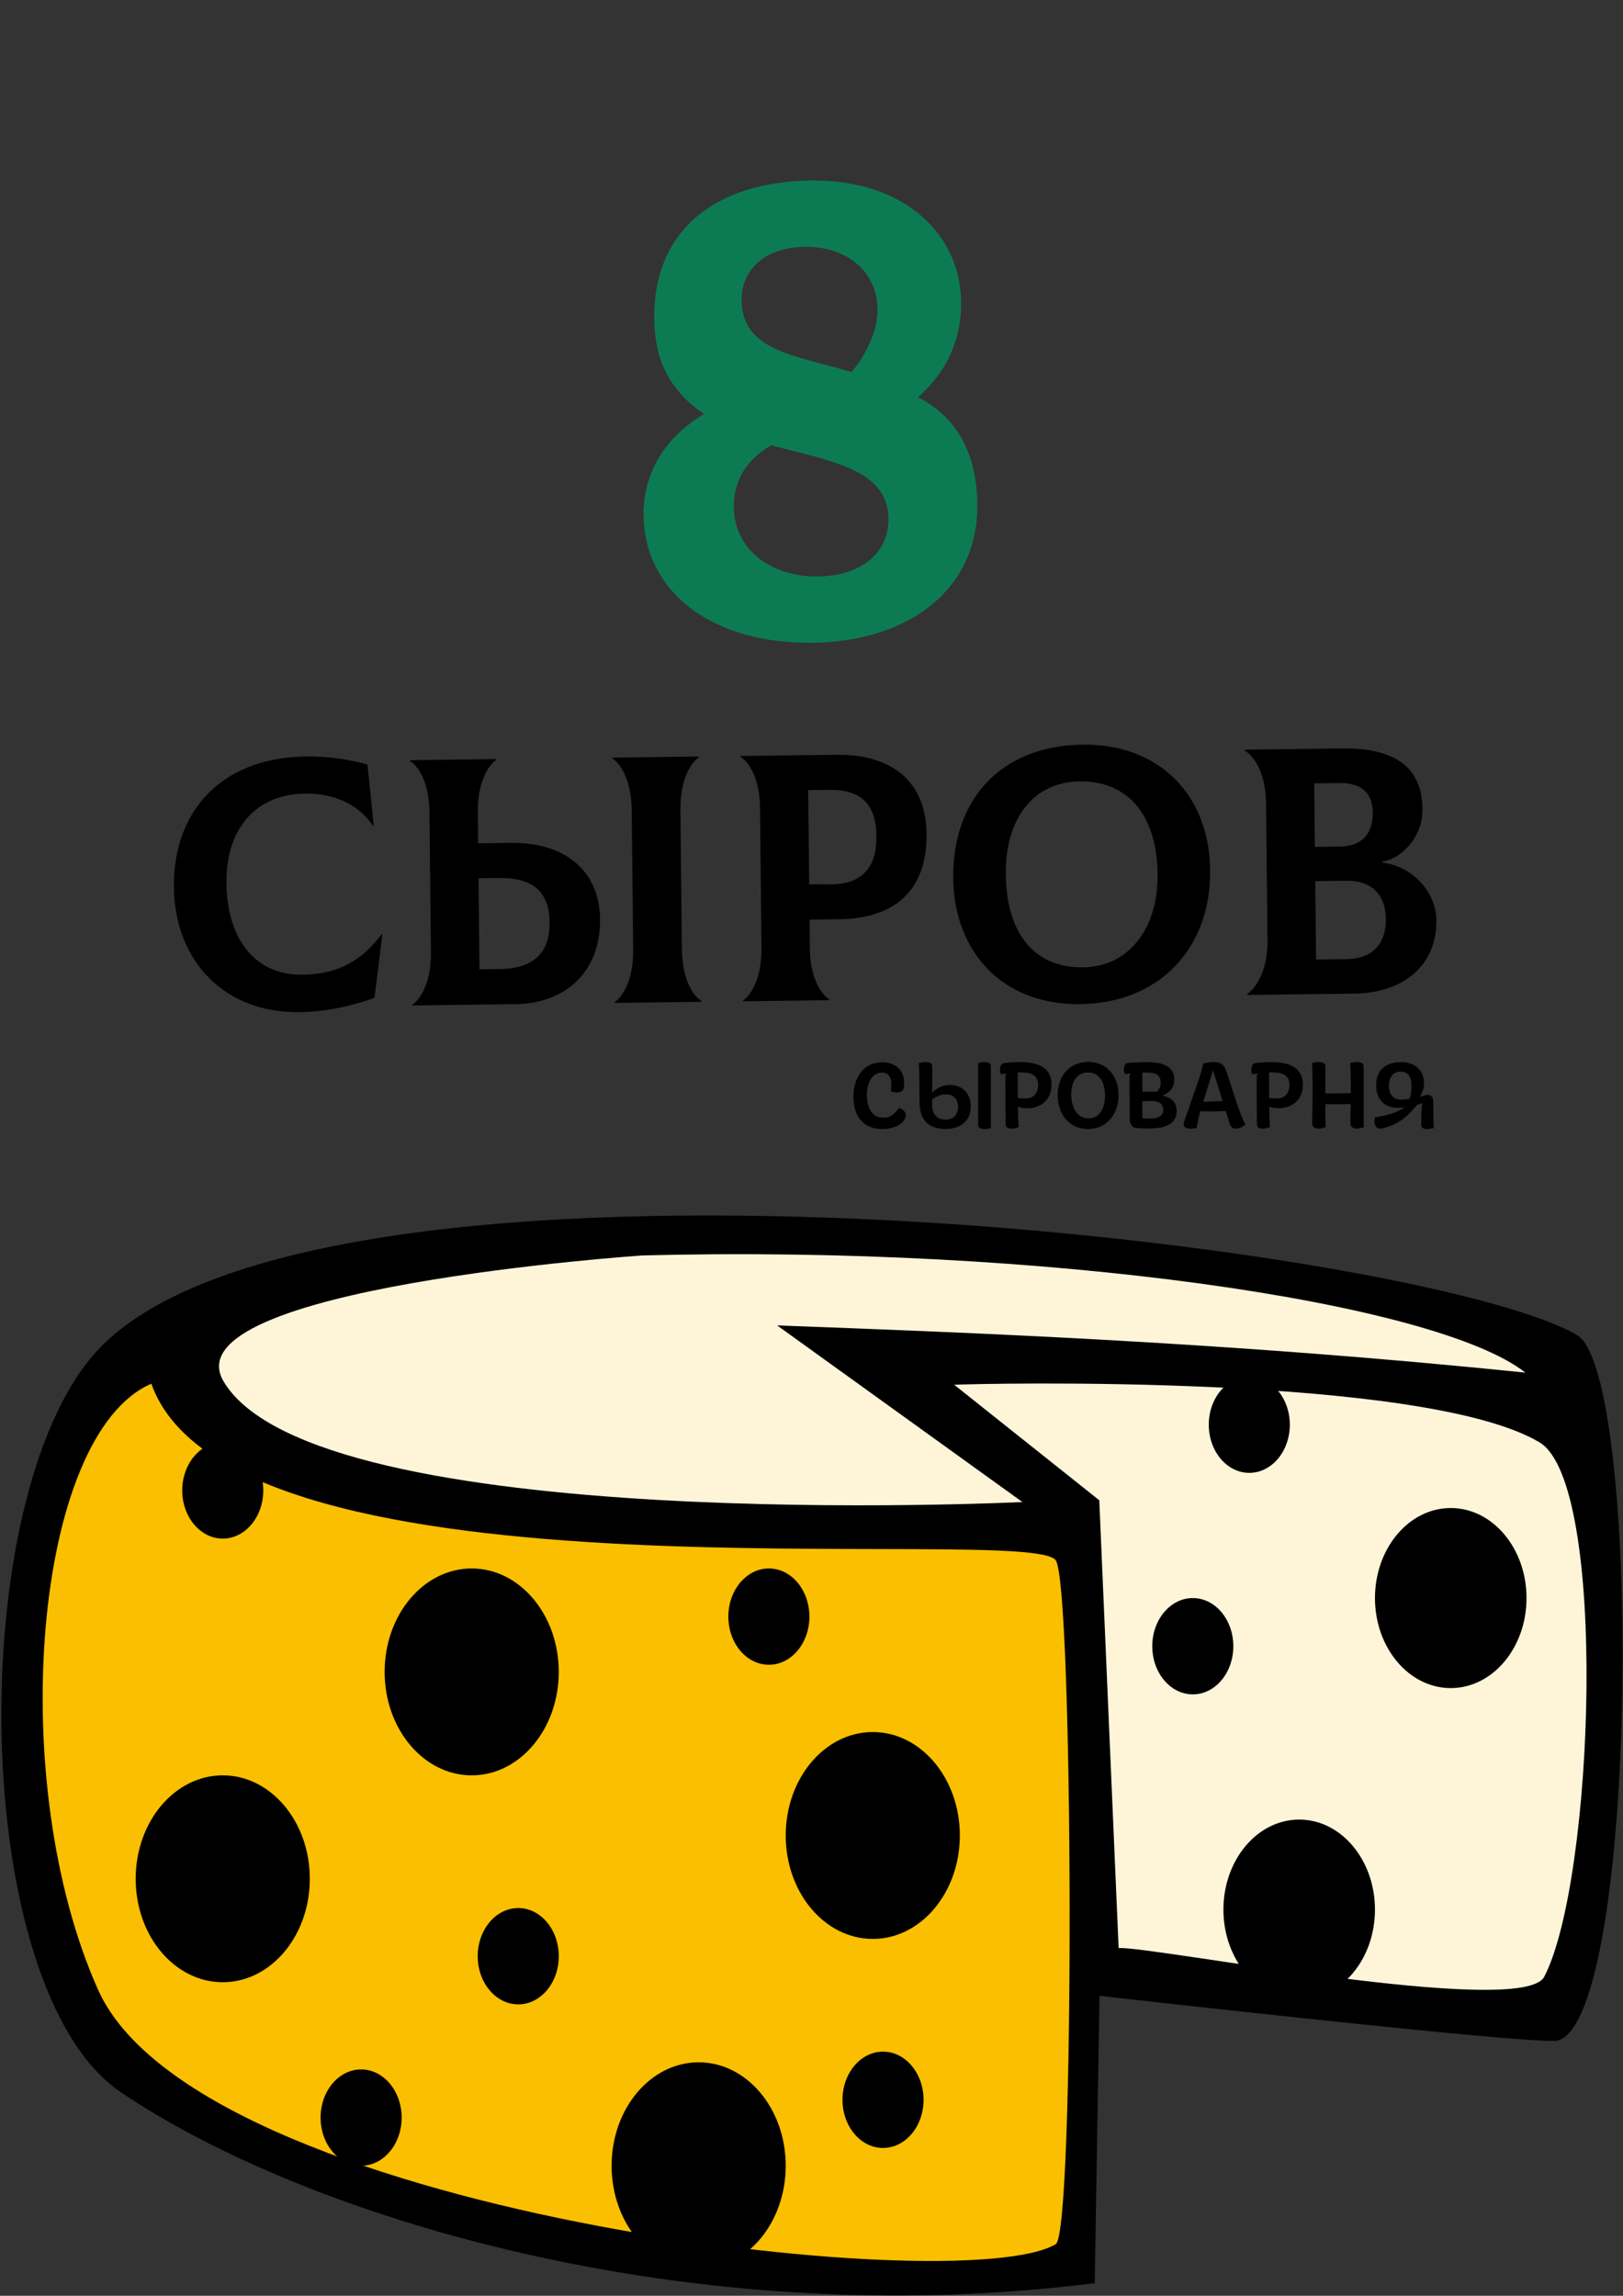 <?xml version="1.0" encoding="UTF-8"?> <svg xmlns="http://www.w3.org/2000/svg" width="627" height="887" viewBox="0 0 627 887" fill="none"><rect x="0" y="0" width="627" height="887" fill="#333333" stroke="none"/><path fill-rule="evenodd" clip-rule="evenodd" d="M424.762 771.103C424.762 771.103 594.615 790.417 601.805 788.381C633.157 779.5 634.401 530.251 609.182 515.768C546.479 479.759 121.841 430.124 37.48 521.945C-14.054 578.036 -12.313 768.398 46.701 808.364C117.052 856.005 264.741 902.016 422.918 882.118L424.762 771.103Z" fill="black"></path><path fill-rule="evenodd" clip-rule="evenodd" d="M368.621 535.015L424.675 579.639L432.149 752.625C446.114 752.07 588.166 779.923 596.574 763.726C615.922 726.456 621.353 573.071 594.705 557.238C549.862 530.595 378.985 534.527 368.621 535.015Z" fill="#FEF5D8"></path><path fill-rule="evenodd" clip-rule="evenodd" d="M58.454 534.603C89.985 623.501 397.624 588.274 407.858 602.835C414.68 612.542 415.332 862.61 407.858 867.051C370.967 888.969 76.599 855.241 37.901 768.796C1.957 688.503 12.882 554.397 58.454 534.603Z" fill="#FABF00"></path><path fill-rule="evenodd" clip-rule="evenodd" d="M248.228 485.051C403.288 480.985 554.693 503.079 589.286 530.327C474.564 518.519 374.455 514.869 300.227 512.085L394.988 580.33C394.988 580.33 121.868 593.652 86.367 533.704C64.861 497.389 248.228 485.051 248.228 485.051Z" fill="#FEF5D8"></path><path d="M269.91 876.724C288.484 876.724 303.542 858.83 303.542 836.758C303.542 814.686 288.484 796.793 269.91 796.793C251.335 796.793 236.277 814.686 236.277 836.758C236.277 858.83 251.335 876.724 269.91 876.724Z" fill="black"></path><path d="M337.175 749.119C355.75 749.119 370.808 731.226 370.808 709.153C370.808 687.081 355.75 669.188 337.175 669.188C318.601 669.188 303.543 687.081 303.543 709.153C303.543 731.226 318.601 749.119 337.175 749.119Z" fill="black"></path><path d="M182.226 685.92C200.801 685.92 215.859 668.027 215.859 645.955C215.859 623.883 200.801 605.99 182.226 605.99C163.652 605.99 148.594 623.883 148.594 645.955C148.594 668.027 163.652 685.92 182.226 685.92Z" fill="black"></path><path d="M86.052 765.851C104.627 765.851 119.685 747.958 119.685 725.886C119.685 703.814 104.627 685.92 86.052 685.92C67.478 685.92 52.42 703.814 52.42 725.886C52.42 747.958 67.478 765.851 86.052 765.851Z" fill="black"></path><path d="M139.508 836.757C148.155 836.757 155.165 828.428 155.165 818.153C155.165 807.878 148.155 799.548 139.508 799.548C130.861 799.548 123.852 807.878 123.852 818.153C123.852 828.428 130.861 836.757 139.508 836.757Z" fill="black"></path><path d="M200.211 774.405C208.858 774.405 215.868 766.075 215.868 755.8C215.868 745.525 208.858 737.195 200.211 737.195C191.564 737.195 184.555 745.525 184.555 755.8C184.555 766.075 191.564 774.405 200.211 774.405Z" fill="black"></path><path d="M341.131 829.883C349.778 829.883 356.788 821.554 356.788 811.279C356.788 801.003 349.778 792.674 341.131 792.674C332.484 792.674 325.475 801.003 325.475 811.279C325.475 821.554 332.484 829.883 341.131 829.883Z" fill="black"></path><path d="M297.036 643.198C305.683 643.198 312.692 634.869 312.692 624.594C312.692 614.318 305.683 605.989 297.036 605.989C288.389 605.989 281.379 614.318 281.379 624.594C281.379 634.869 288.389 643.198 297.036 643.198Z" fill="black"></path><path d="M86.053 594.449C94.7 594.449 101.71 586.119 101.71 575.844C101.71 565.569 94.7 557.24 86.053 557.24C77.406 557.24 70.397 565.569 70.397 575.844C70.397 586.119 77.406 594.449 86.053 594.449Z" fill="black"></path><path d="M482.631 569.051C491.278 569.051 498.288 560.722 498.288 550.447C498.288 540.171 491.278 531.842 482.631 531.842C473.984 531.842 466.975 540.171 466.975 550.447C466.975 560.722 473.984 569.051 482.631 569.051Z" fill="black"></path><path d="M460.805 654.635C469.452 654.635 476.462 646.306 476.462 636.03C476.462 625.755 469.452 617.426 460.805 617.426C452.158 617.426 445.148 625.755 445.148 636.03C445.148 646.306 452.158 654.635 460.805 654.635Z" fill="black"></path><path d="M560.454 652.209C576.62 652.209 589.726 636.636 589.726 617.425C589.726 598.214 576.62 582.641 560.454 582.641C544.287 582.641 531.182 598.214 531.182 617.425C531.182 636.636 544.287 652.209 560.454 652.209Z" fill="black"></path><path d="M501.907 772.576C518.073 772.576 531.179 757.003 531.179 737.792C531.179 718.581 518.073 703.008 501.907 703.008C485.74 703.008 472.635 718.581 472.635 737.792C472.635 757.003 485.74 772.576 501.907 772.576Z" fill="black"></path><path d="M354.635 153.488C367.889 160.3 377.326 172.847 377.558 194.814C377.908 227.895 350.979 247.878 313.764 248.346C275.515 248.827 248.941 229 248.625 199.021C248.456 182.997 256.581 169.196 271.992 159.955C258.974 151.072 252.907 139.517 252.735 123.235C252.361 87.828 277.764 70.19 313.17 69.745C349.61 69.287 371.031 90.729 371.304 116.574C371.46 131.305 365.647 143.785 354.635 153.488ZM310.856 95.364C296.383 95.546 286.386 103.426 286.52 116.089C286.727 135.731 307.421 137.28 328.943 143.73C335.072 136.674 339.106 127.06 339.027 119.565C338.876 105.35 327.654 95.152 310.856 95.364ZM316.078 222.728C332.36 222.523 343.383 213.855 343.241 200.416C343.039 181.291 321.036 178.207 297.967 172.035C288.203 177.586 283.38 185.918 283.487 195.997C283.656 212.021 297.471 222.962 316.078 222.728Z" fill="#0C7B53"></path><path d="M115.693 391.059C86.24 391.429 67.475 370.8 67.18 342.846C66.856 312.165 86.833 292.685 117.922 292.294C126.649 292.184 134.024 293.182 141.957 295.401L144.388 318.964L144.117 319.104C138.434 310.447 128.437 306.481 117.937 306.613C98.711 306.855 87.261 320.228 87.482 341.227C87.703 362.09 97.95 376.826 116.903 376.588C131.63 376.403 140.43 370.291 147.422 360.93L147.696 361.063L144.682 385.512C137.753 388.054 127.146 390.915 115.693 391.059ZM197.539 325.66C217.447 325.409 231.602 335.732 231.807 355.095C232.033 376.504 217.287 387.736 199.424 387.96L159.336 388.464L159.333 388.192C162.717 385.831 166.601 379.099 166.483 367.918L165.908 313.511C165.794 302.738 161.907 296.241 158.338 293.968L158.335 293.695L191.742 293.275L191.745 293.548C188.36 295.908 184.477 302.64 184.595 313.821L184.721 325.821L197.539 325.66ZM270.013 292.563C266.629 294.924 262.745 301.655 262.863 312.837L263.432 366.699C263.551 378.016 267.438 384.514 271.008 386.787L271.011 387.06L237.468 387.482L237.465 387.209C240.849 384.848 244.733 378.117 244.615 366.935L244.046 313.074C243.926 301.756 240.039 295.258 236.47 292.985L236.467 292.712L270.01 292.29L270.013 292.563ZM193.144 374.402C206.371 374.235 212.441 367.885 212.32 356.431C212.194 344.568 205.999 339.055 192.773 339.221L184.864 339.32L185.236 374.501L193.144 374.402ZM323.26 291.621C344.941 291.348 357.74 302.37 357.947 322.006C358.182 344.232 345.612 354.891 323.931 355.164L312.75 355.305L312.87 366.622C312.983 377.395 316.871 383.892 320.44 386.165L320.443 386.438L287.036 386.858L287.033 386.586C290.418 384.225 294.301 377.493 294.183 366.312L293.609 311.905C293.495 301.132 289.608 294.635 286.038 292.362L286.035 292.089L323.26 291.621ZM320.653 341.704C333.199 341.682 338.719 334.93 338.595 323.204C338.462 310.659 332.675 305.004 320.267 305.16L312.222 305.261L312.606 341.669L320.653 341.704ZM417.32 387.947C386.776 388.331 368.552 367.286 368.257 339.332C367.933 308.651 386.808 288.094 418.307 287.698C447.487 287.331 467.194 306.857 467.504 336.175C467.825 366.583 447.727 387.565 417.32 387.947ZM418.534 373.749C435.305 373.538 447.432 359.611 447.201 337.794C446.958 314.749 435.637 301.663 417.093 301.896C399.094 302.122 388.335 316.441 388.56 337.713C388.796 360.076 399.035 373.994 418.534 373.749ZM534.079 333.292C545.411 334.513 554.79 344.487 554.907 355.532C555.094 373.258 541.839 383.653 523.295 383.887L481.843 384.408L481.84 384.135C485.221 381.502 489.793 375.307 489.663 363.035L489.11 310.673C488.992 299.492 485.24 292.856 480.845 289.911L480.842 289.639L518.476 289.165C538.929 288.908 549.373 296.414 549.544 312.64C549.654 323.004 541.971 331.556 534.075 332.882L534.079 333.292ZM517.526 302.542L507.709 302.666L507.968 327.21L517.785 327.087C525.694 326.987 530.42 322.564 530.328 313.837C530.246 306.064 525.571 302.441 517.526 302.542ZM520.427 370.558C530.653 370.429 535.496 364.095 535.401 355.095C535.306 346.096 530.334 340.158 520.107 340.286L508.108 340.437L508.427 370.709L520.427 370.558Z" fill="black"></path><path d="M340.894 436.22C333.744 436.22 329.693 431.556 329.693 423.691C329.693 416.643 333.37 410.413 340.826 410.413C345.592 410.413 349.303 413.069 349.303 418.618C349.303 421.784 348.077 422.635 344.162 421.716C344.264 421.001 344.332 419.673 344.332 418.993C344.332 415.962 342.937 414.226 340.417 414.396C336.332 414.703 334.697 419.435 334.902 423.759C335.14 429.002 337.557 432.066 341.643 431.828C344.264 431.76 345.83 430.058 347.328 428.049C350.325 429.172 350.427 431.215 349.201 432.883C347.941 434.62 345.15 436.22 340.894 436.22ZM365.327 436.186C359.029 436.186 355.318 433.02 355.249 426.244L355.215 423.044C355.181 418.244 355.181 414.056 354.977 410.685C355.964 410.515 356.645 410.345 357.565 410.345C360.186 410.345 360.152 411.605 360.152 412.013L360.118 422.159C362.195 420.218 364.17 419.197 366.927 419.197C371.796 419.197 375.03 422.363 375.03 427.538C375.03 432.373 371.83 436.186 365.327 436.186ZM380.444 436.22C378.775 436.22 377.856 435.777 377.856 434.586V410.685C378.809 410.413 379.763 410.345 380.512 410.345C381.908 410.345 382.793 410.822 382.793 411.979V435.879C382.248 436.016 381.193 436.22 380.444 436.22ZM365.259 432.577C368.527 432.577 370.128 430.432 370.128 427.606C370.128 424.202 367.847 422.806 365.429 422.806C363.591 422.806 361.684 423.623 360.118 424.78V427.061C360.118 430.636 362.161 432.577 365.259 432.577ZM394.079 410.345C402.046 410.345 406.234 413.103 406.234 419.061C406.234 424.644 402.523 428.185 396.667 428.185C395.135 428.185 394.011 427.981 393.262 427.402C393.262 430.126 393.33 432.747 393.535 435.437C392.547 435.913 391.628 436.05 390.471 436.05C389.347 436.05 388.53 435.539 388.496 434.245C388.394 427.538 388.394 423.623 388.394 415.997C388.394 415.588 388.428 415.145 388.973 414.737L386.726 415.043C386.045 414.294 386.045 410.958 387.781 410.753C389.892 410.481 392.377 410.345 394.079 410.345ZM396.122 424.406C399.186 424.406 401.059 422.431 401.059 419.197C401.059 415.69 398.812 414.328 394.522 414.328C394.114 414.328 393.671 414.328 393.194 414.362V424.236C394.114 424.372 395.407 424.406 396.122 424.406ZM420.385 436.22C413.304 436.22 408.605 430.738 408.605 423.112C408.605 415.554 413.304 410.277 420.385 410.277C427.501 410.277 432.131 415.656 432.131 423.112C432.131 430.5 427.467 436.22 420.385 436.22ZM420.692 432.1C425.424 431.93 427.024 427.164 426.888 422.874C426.718 418.005 424.607 414.192 420.079 414.362C415.687 414.533 413.678 418.38 413.848 423.35C413.984 427.674 416.027 432.271 420.692 432.1ZM448.999 423.316C453.05 424.031 454.582 426.483 454.582 429.104C454.582 434.245 450.395 435.709 445.424 435.947C443.381 436.05 441.474 435.982 439.432 435.879C438.138 435.811 436.504 435.369 436.47 432.339C436.402 428.185 436.299 420.218 436.368 415.997C436.368 415.588 436.402 415.179 436.946 414.771L434.699 414.975C433.95 414.192 433.814 410.822 435.755 410.685C437.934 410.549 440.623 410.345 442.7 410.345C448.658 410.345 453.629 411.571 453.629 417.12C453.629 419.708 452.539 421.921 448.999 423.316ZM441.304 414.43V421.784H446.888C447.637 421.274 448.42 419.912 448.42 418.346C448.42 415.179 446.275 414.396 443.109 414.396C442.564 414.396 441.951 414.396 441.304 414.43ZM444.402 432.168C447.807 432.168 449.373 430.807 449.373 428.832C449.373 425.666 446.649 424.985 441.338 425.529V431.998C442.666 432.134 443.551 432.168 444.402 432.168ZM473.693 413.715L478.357 427.879C479.106 430.126 480.128 432.543 481.115 434.449C479.991 435.505 478.732 436.05 477.438 436.05C475.736 436.05 475.293 434.926 475.021 434.075L473.523 429.24C470.254 429.445 466.986 429.479 463.751 429.309L463.717 429.377C463.105 431.351 462.628 433.496 462.287 435.777C461.641 435.947 460.551 436.084 459.734 436.084C457.862 436.084 456.84 435.164 457.521 433.19L462.9 417.665C463.922 414.669 464.432 412.932 464.807 410.924C466.373 410.583 467.394 410.311 468.961 410.311C471.684 410.311 472.944 411.502 473.693 413.715ZM468.62 413.511L464.841 425.7L472.331 425.427L468.62 413.511ZM491.164 410.345C499.131 410.345 503.318 413.103 503.318 419.061C503.318 424.644 499.607 428.185 493.751 428.185C492.219 428.185 491.096 427.981 490.347 427.402C490.347 430.126 490.415 432.747 490.619 435.437C489.632 435.913 488.713 436.05 487.555 436.05C486.431 436.05 485.614 435.539 485.58 434.245C485.478 427.538 485.478 423.623 485.478 415.997C485.478 415.588 485.512 415.145 486.057 414.737L483.81 415.043C483.129 414.294 483.129 410.958 484.865 410.753C486.976 410.481 489.462 410.345 491.164 410.345ZM493.207 424.406C496.271 424.406 498.143 422.431 498.143 419.197C498.143 415.69 495.896 414.328 491.606 414.328C491.198 414.328 490.755 414.328 490.279 414.362V424.236C491.198 424.372 492.492 424.406 493.207 424.406ZM526.798 425.904C526.798 429.751 526.798 432.985 526.866 435.505C526.321 435.709 525.028 436.05 524.279 436.05C522.032 436.05 521.691 434.926 521.691 433.871C521.657 432.066 521.759 429.853 521.827 426.517C519.002 426.687 515.154 426.721 512.022 426.585C512.022 430.126 512.022 433.122 512.09 435.505C511.545 435.709 510.252 436.05 509.503 436.05C507.256 436.05 506.915 434.926 506.915 433.871C506.881 431.522 507.051 428.457 507.085 423.112C507.119 418.278 507.051 414.056 506.847 410.685C507.834 410.515 508.549 410.345 509.332 410.345C510.899 410.345 512.022 410.685 512.022 412.013V422.499C515.222 422.499 518.627 422.397 521.861 422.329C521.895 417.835 521.827 413.886 521.623 410.685C522.61 410.515 523.325 410.345 524.108 410.345C525.675 410.345 526.798 410.685 526.798 412.013V425.904ZM553.702 425.666C553.702 428.491 553.77 433.496 553.906 435.879C553.157 435.982 551.795 436.22 551.421 436.22C549.31 436.22 549.037 435.369 549.037 434.177C549.037 431.794 549.105 428.934 549.412 426.21L549.378 426.142C548.799 426.449 548.152 426.687 547.471 426.891C542.875 432.441 539.47 434.518 534.67 435.811C534.397 435.879 533.308 436.084 533.376 436.084C531.504 436.084 530.55 434.449 531.129 431.658C536.815 430.909 540.322 429.479 542.534 427.845C541.479 427.981 540.56 428.015 539.913 428.015C534.772 428.015 531.64 424.61 531.64 419.265C531.64 412.898 535.896 410.345 541.309 410.345C546.484 410.345 550.127 413.409 550.127 418.55C550.127 420.286 549.514 422.159 548.561 423.793C549.139 423.623 549.684 423.453 550.161 423.282C552.34 422.465 553.702 423.521 553.702 425.666ZM536.542 419.299C536.542 423.589 538.926 424.848 541.377 424.848C542.16 424.848 543.215 424.746 544.407 424.61C545.224 422.806 545.292 420.729 545.292 419.265C545.292 415.69 543.59 414.022 541.071 414.022C538.211 414.022 536.542 416.405 536.542 419.299Z" fill="black"></path></svg> 